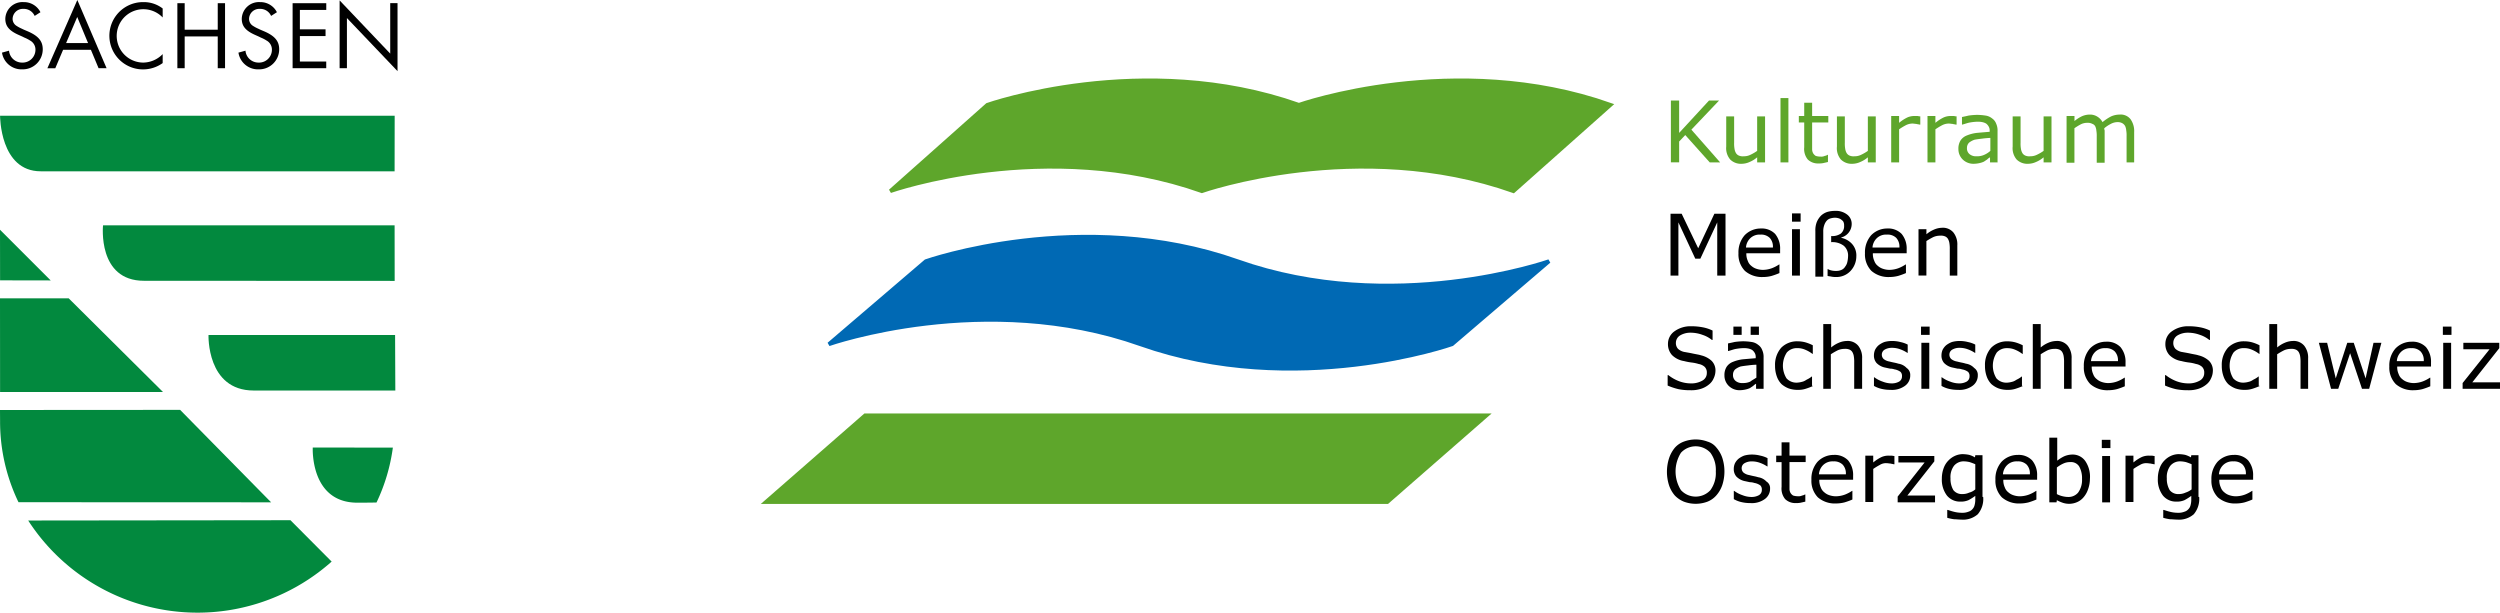 <svg xmlns="http://www.w3.org/2000/svg" width="396.029" height="97.052" viewBox="0 0 396.029 97.052">
  <g id="Gruppe_4" data-name="Gruppe 4" transform="translate(-926.513 -417.305)">
    <g id="Logo_Schrift" transform="translate(1044.047 427.246)">
      <path id="Pfad_108" data-name="Pfad 108" d="M3.8,109.721h98.435L117.948,96H19.513Z" transform="translate(0 -40.14)" fill="#5ea62b" stroke="#5ea62b" stroke-miterlimit="3.864" stroke-width="0.61"/>
      <path id="Pfad_109" data-name="Pfad 109" d="M21.3,63.323s24.765-8.711,49.36,0c24.651,8.711,49.36,0,49.36,0l15.372-13.151s-24.765,8.711-49.36,0c-24.651-8.711-49.36,0-49.36,0L21.3,63.323Z" transform="translate(-7.537 -18.735)" fill="#0069b4" stroke="#0069b4" stroke-miterlimit="3.864" stroke-width="0.61"/>
      <path id="Pfad_110" data-name="Pfad 110" d="M38.4,20.335s24.765-8.711,49.36,0c0,0,24.765-8.711,49.36,0L152.491,6.671c-24.651-8.711-49.36,0-49.36,0-24.651-8.711-49.36,0-49.36,0L38.4,20.335Z" transform="translate(-14.902 0)" fill="#5ea62b" stroke="#5ea62b" stroke-miterlimit="3.864" stroke-width="0.61"/>
      <path id="Pfad_111" data-name="Pfad 111" d="M262.357,104.009a4.863,4.863,0,0,1,.911,1.594,7.021,7.021,0,0,1,0,4.327,4.863,4.863,0,0,1-.911,1.594,3.656,3.656,0,0,1-1.423,1.025,5.337,5.337,0,0,1-3.757,0,4.2,4.2,0,0,1-1.423-.968,4.862,4.862,0,0,1-.911-1.594,7.021,7.021,0,0,1,0-4.327,5.147,5.147,0,0,1,.911-1.651,3.526,3.526,0,0,1,1.423-.968,5.337,5.337,0,0,1,3.757,0,2.785,2.785,0,0,1,1.423.968Zm-.114,3.757a4.584,4.584,0,0,0-.854-2.96,3.171,3.171,0,0,0-4.668,0,5.558,5.558,0,0,0,0,5.921,3.171,3.171,0,0,0,4.668,0,4.584,4.584,0,0,0,.854-2.96Z" transform="translate(-107.973 -43.025)" fill-rule="evenodd"/>
      <path id="Pfad_112" data-name="Pfad 112" d="M278.85,112.308A2,2,0,0,1,278,113.96a3.492,3.492,0,0,1-2.277.626,5.875,5.875,0,0,1-1.48-.171,4.3,4.3,0,0,1-1.139-.455V112.65h.057a4.76,4.76,0,0,0,1.309.683,3.913,3.913,0,0,0,1.366.285,2.393,2.393,0,0,0,1.253-.285.937.937,0,0,0,.455-.854.908.908,0,0,0-.228-.683,2.232,2.232,0,0,0-.968-.4,2.124,2.124,0,0,0-.683-.114c-.285-.057-.512-.114-.8-.171a2.6,2.6,0,0,1-1.366-.74,1.787,1.787,0,0,1-.4-1.2,2.285,2.285,0,0,1,.171-.854,2.349,2.349,0,0,1,.569-.74,3.464,3.464,0,0,1,.911-.512A4.44,4.44,0,0,1,276,106.9a5.169,5.169,0,0,1,1.309.171,4.39,4.39,0,0,1,1.139.4v1.309h-.057a5.313,5.313,0,0,0-1.139-.569,3.736,3.736,0,0,0-1.309-.228,2.242,2.242,0,0,0-1.139.285.909.909,0,0,0-.455.8.943.943,0,0,0,.285.683,1.951,1.951,0,0,0,.911.4c.228.057.455.114.74.171a5.9,5.9,0,0,1,.683.171,2.231,2.231,0,0,1,1.309.683,1.206,1.206,0,0,1,.569,1.139Z" transform="translate(-115.983 -44.834)"/>
      <path id="Pfad_113" data-name="Pfad 113" d="M289.511,112.894c-.228.057-.512.114-.74.171a3.5,3.5,0,0,1-.74.057,2.324,2.324,0,0,1-1.708-.626,2.627,2.627,0,0,1-.569-1.936v-3.928H284.9v-1.025h.854V103.5h1.253v2.106h2.562v1.025h-2.562v4.27a1.3,1.3,0,0,0,.171.626,1.33,1.33,0,0,0,.4.4,2.639,2.639,0,0,0,.8.114,1.226,1.226,0,0,0,.626-.114,1.248,1.248,0,0,0,.455-.171h.057v1.139Z" transform="translate(-121.065 -43.37)"/>
      <path id="Pfad_114" data-name="Pfad 114" d="M301.361,110.928h-5.409a2.641,2.641,0,0,0,.228,1.2,1.7,1.7,0,0,0,.569.8,2.234,2.234,0,0,0,.8.455,3.224,3.224,0,0,0,1.025.171,4.276,4.276,0,0,0,1.48-.285,5.9,5.9,0,0,0,1.082-.569h.057v1.366a11.073,11.073,0,0,1-1.253.455,5.615,5.615,0,0,1-1.366.171,4.1,4.1,0,0,1-2.847-.968,3.74,3.74,0,0,1-1.025-2.79,4.1,4.1,0,0,1,.968-2.847A3.524,3.524,0,0,1,298.23,107a2.963,2.963,0,0,1,2.277.854,3.614,3.614,0,0,1,.8,2.448v.626Zm-1.2-.911a2.034,2.034,0,0,0-.512-1.48,1.946,1.946,0,0,0-1.48-.512,2.109,2.109,0,0,0-1.594.569,2.259,2.259,0,0,0-.683,1.48h4.27Z" transform="translate(-125.286 -44.877)" fill-rule="evenodd"/>
      <path id="Pfad_115" data-name="Pfad 115" d="M314.255,108.566H314.2c-.171-.057-.342-.057-.512-.114-.171,0-.4-.057-.626-.057a1.821,1.821,0,0,0-1.082.285,9.9,9.9,0,0,0-1.025.626v5.238H309.7V107.2h1.253v1.082a6.292,6.292,0,0,1,1.309-.854,2.714,2.714,0,0,1,1.139-.228h.455c.114,0,.228.057.455.057v1.309Z" transform="translate(-131.746 -44.963)"/>
      <path id="Pfad_116" data-name="Pfad 116" d="M324.621,114.644H318.7v-.911l4.27-5.408h-4.156V107.3h5.693v.854l-4.27,5.408h4.384Z" transform="translate(-135.622 -45.007)"/>
      <path id="Pfad_117" data-name="Pfad 117" d="M337.547,113.575a3.743,3.743,0,0,1-.854,2.733,3.536,3.536,0,0,1-2.619.854c-.4,0-.8-.057-1.139-.057a7.32,7.32,0,0,1-1.082-.228v-1.252h.057c.228.057.512.171.968.285a5.169,5.169,0,0,0,1.309.171,2.56,2.56,0,0,0,1.025-.171,1.324,1.324,0,0,0,.626-.4,1.357,1.357,0,0,0,.342-.626,3.359,3.359,0,0,0,.114-.8V113.4a8.263,8.263,0,0,1-1.082.683,3,3,0,0,1-1.309.228,2.65,2.65,0,0,1-2.106-.968,4.163,4.163,0,0,1-.8-2.676,4.761,4.761,0,0,1,.285-1.651,3.251,3.251,0,0,1,.74-1.2,3.38,3.38,0,0,1,1.025-.74,3.059,3.059,0,0,1,1.2-.285,5.735,5.735,0,0,1,1.082.114,4.038,4.038,0,0,1,.911.4l.057-.342h1.139v6.6Zm-1.252-1.2v-3.985a9.442,9.442,0,0,0-.911-.342,4.395,4.395,0,0,0-.854-.114,1.986,1.986,0,0,0-1.594.683,2.971,2.971,0,0,0-.569,1.993,3.52,3.52,0,0,0,.455,1.879,1.691,1.691,0,0,0,1.423.626,2.467,2.467,0,0,0,1.082-.228,2.283,2.283,0,0,0,.968-.512Z" transform="translate(-140.92 -44.791)" fill-rule="evenodd"/>
      <path id="Pfad_118" data-name="Pfad 118" d="M352.561,110.928h-5.409a2.64,2.64,0,0,0,.228,1.2,1.7,1.7,0,0,0,.569.8,2.234,2.234,0,0,0,.8.455,3.224,3.224,0,0,0,1.025.171,4.277,4.277,0,0,0,1.48-.285,5.9,5.9,0,0,0,1.082-.569h.057v1.366a11.078,11.078,0,0,1-1.253.455,5.615,5.615,0,0,1-1.366.171,4.1,4.1,0,0,1-2.847-.968,3.74,3.74,0,0,1-1.025-2.79,4.1,4.1,0,0,1,.968-2.847A3.524,3.524,0,0,1,349.43,107a2.963,2.963,0,0,1,2.277.854,3.614,3.614,0,0,1,.8,2.448v.626Zm-1.2-.911a2.034,2.034,0,0,0-.512-1.48,1.946,1.946,0,0,0-1.48-.512,2.109,2.109,0,0,0-1.594.569,2.259,2.259,0,0,0-.683,1.48h4.27Z" transform="translate(-147.337 -44.877)" fill-rule="evenodd"/>
      <path id="Pfad_119" data-name="Pfad 119" d="M367.333,108.69a5.015,5.015,0,0,1-.285,1.651,3.758,3.758,0,0,1-.683,1.252,2.783,2.783,0,0,1-1.025.8,3.15,3.15,0,0,1-2.334.114,6.326,6.326,0,0,1-.911-.4l-.057.342H360.9V102.2h1.253v3.644a5.677,5.677,0,0,1,1.082-.683,3.377,3.377,0,0,1,1.309-.285,2.435,2.435,0,0,1,2.05,1.025,4.4,4.4,0,0,1,.74,2.79Zm-1.253.057a3.818,3.818,0,0,0-.455-1.993,1.527,1.527,0,0,0-1.423-.683,2.467,2.467,0,0,0-1.082.228,4.958,4.958,0,0,0-1.025.626v4.213a3.639,3.639,0,0,0,.911.342,3.874,3.874,0,0,0,.854.114,1.986,1.986,0,0,0,1.594-.683,3.378,3.378,0,0,0,.626-2.163Z" transform="translate(-153.797 -42.81)" fill-rule="evenodd"/>
      <path id="Pfad_120" data-name="Pfad 120" d="M376.866,104.109H375.5V102.8h1.366v1.309Zm-.057,8.6h-1.253v-7.344h1.253v7.344Z" transform="translate(-160.085 -43.068)" fill-rule="evenodd"/>
      <path id="Pfad_121" data-name="Pfad 121" d="M386.655,108.566H386.6c-.171-.057-.342-.057-.512-.114-.171,0-.4-.057-.626-.057a1.821,1.821,0,0,0-1.082.285,9.9,9.9,0,0,0-1.025.626v5.238H382.1V107.2h1.253v1.082a6.293,6.293,0,0,1,1.309-.854,2.714,2.714,0,0,1,1.139-.228h.455c.114,0,.228.057.455.057v1.309Z" transform="translate(-162.928 -44.963)"/>
      <path id="Pfad_122" data-name="Pfad 122" d="M397.647,113.575a3.743,3.743,0,0,1-.854,2.733,3.536,3.536,0,0,1-2.619.854c-.4,0-.8-.057-1.139-.057a7.322,7.322,0,0,1-1.082-.228v-1.252h.057c.228.057.512.171.968.285a5.169,5.169,0,0,0,1.309.171,2.559,2.559,0,0,0,1.025-.171,1.324,1.324,0,0,0,.626-.4,1.357,1.357,0,0,0,.342-.626,3.361,3.361,0,0,0,.114-.8V113.4a8.261,8.261,0,0,1-1.082.683,3,3,0,0,1-1.309.228,2.65,2.65,0,0,1-2.106-.968,4.164,4.164,0,0,1-.8-2.676,4.76,4.76,0,0,1,.285-1.651,3.251,3.251,0,0,1,.74-1.2,3.38,3.38,0,0,1,1.025-.74,3.06,3.06,0,0,1,1.2-.285,5.735,5.735,0,0,1,1.082.114,4.036,4.036,0,0,1,.911.4l.057-.342h1.139v6.6Zm-1.2-1.2v-3.985a9.445,9.445,0,0,0-.911-.342,4.394,4.394,0,0,0-.854-.114,1.986,1.986,0,0,0-1.594.683,2.971,2.971,0,0,0-.569,1.993,3.52,3.52,0,0,0,.455,1.879,1.691,1.691,0,0,0,1.423.626,2.467,2.467,0,0,0,1.082-.228,3.214,3.214,0,0,0,.968-.512Z" transform="translate(-166.804 -44.791)" fill-rule="evenodd"/>
      <path id="Pfad_123" data-name="Pfad 123" d="M412.661,110.928h-5.409a2.641,2.641,0,0,0,.228,1.2,1.7,1.7,0,0,0,.569.8,2.234,2.234,0,0,0,.8.455,3.224,3.224,0,0,0,1.025.171,4.276,4.276,0,0,0,1.48-.285,5.9,5.9,0,0,0,1.082-.569h.057v1.366a11.069,11.069,0,0,1-1.253.455,5.615,5.615,0,0,1-1.366.171,4.1,4.1,0,0,1-2.847-.968,3.74,3.74,0,0,1-1.025-2.79,4.1,4.1,0,0,1,.968-2.847A3.524,3.524,0,0,1,409.53,107a2.962,2.962,0,0,1,2.277.854,3.614,3.614,0,0,1,.8,2.448v.626Zm-1.2-.911a2.034,2.034,0,0,0-.512-1.48,1.946,1.946,0,0,0-1.48-.512,2.109,2.109,0,0,0-1.594.569,2.259,2.259,0,0,0-.683,1.48h4.27Z" transform="translate(-173.221 -44.877)" fill-rule="evenodd"/>
      <path id="Pfad_124" data-name="Pfad 124" d="M262.272,78.316a2.8,2.8,0,0,1-.285,1.139,2.454,2.454,0,0,1-.74.968,3.757,3.757,0,0,1-1.253.683,4.962,4.962,0,0,1-1.708.228,9.193,9.193,0,0,1-1.879-.171,10.019,10.019,0,0,1-1.708-.569V78.943h.114a6.313,6.313,0,0,0,1.708.968,5.4,5.4,0,0,0,1.822.342,3.52,3.52,0,0,0,1.879-.455,1.338,1.338,0,0,0,.683-1.2,1.252,1.252,0,0,0-.342-.968,1.922,1.922,0,0,0-.968-.455,6.047,6.047,0,0,0-1.082-.228,8.836,8.836,0,0,1-1.2-.228,3.462,3.462,0,0,1-1.936-.968,2.565,2.565,0,0,1-.626-1.765A2.406,2.406,0,0,1,255.782,72a4.337,4.337,0,0,1,2.619-.8,9.6,9.6,0,0,1,1.879.171,6.1,6.1,0,0,1,1.537.512v1.48H261.7a4.545,4.545,0,0,0-1.48-.8,5.465,5.465,0,0,0-1.879-.342,3.172,3.172,0,0,0-1.708.455,1.385,1.385,0,0,0-.626,1.139,1.339,1.339,0,0,0,.342.968,2.124,2.124,0,0,0,1.139.512c.285.057.683.114,1.2.228s.968.171,1.309.285a3.76,3.76,0,0,1,1.651.854,2.146,2.146,0,0,1,.626,1.651Z" transform="translate(-108.059 -29.459)"/>
      <path id="Pfad_125" data-name="Pfad 125" d="M276.762,81.149H275.51v-.8a1.866,1.866,0,0,0-.455.342l-.512.342a3.21,3.21,0,0,1-.683.228,4.515,4.515,0,0,1-.968.114,2.41,2.41,0,0,1-1.708-.683,2.28,2.28,0,0,1-.683-1.651,2.428,2.428,0,0,1,.342-1.366,2.094,2.094,0,0,1,1.025-.8,5.93,5.93,0,0,1,1.594-.4c.626-.057,1.309-.114,1.993-.171v-.171a1.214,1.214,0,0,0-.171-.683,1.535,1.535,0,0,0-.4-.455,2.039,2.039,0,0,0-.626-.228,3.5,3.5,0,0,0-.8-.057,7.78,7.78,0,0,0-1.082.114c-.4.057-.8.228-1.253.342h-.057v-1.2c.228-.057.569-.114,1.025-.228a11.056,11.056,0,0,1,1.366-.114,9.446,9.446,0,0,1,1.366.114,2.109,2.109,0,0,1,1.025.455,1.711,1.711,0,0,1,.626.8,2.64,2.64,0,0,1,.228,1.2v4.953Zm-1.2-1.765v-2.05a12.244,12.244,0,0,0-1.309.114q-.769.085-1.2.171a3.017,3.017,0,0,0-.854.455,1.159,1.159,0,0,0-.342.854,1.173,1.173,0,0,0,.4.968,1.6,1.6,0,0,0,1.139.342,2.641,2.641,0,0,0,1.2-.228c.285-.228.626-.4.968-.626Zm.4-6.775h-1.309V71.3h1.309v1.309Zm-2.733,0h-1.309V71.3h1.309v1.309Z" transform="translate(-114.863 -29.502)" fill-rule="evenodd"/>
      <path id="Pfad_126" data-name="Pfad 126" d="M290.635,82.46a10.264,10.264,0,0,1-1.2.455,3.785,3.785,0,0,1-1.2.171,4.245,4.245,0,0,1-1.48-.228,3.79,3.79,0,0,1-1.139-.683,3.251,3.251,0,0,1-.74-1.2,4.857,4.857,0,0,1-.285-1.708,4.1,4.1,0,0,1,.968-2.847,3.517,3.517,0,0,1,2.619-1.025,4.742,4.742,0,0,1,1.253.171,6.787,6.787,0,0,1,1.139.455v1.366h-.057a5,5,0,0,0-1.2-.683,2.973,2.973,0,0,0-1.2-.228,2.106,2.106,0,0,0-1.651.683,3.813,3.813,0,0,0-.057,4.1,2.106,2.106,0,0,0,1.651.683,3.332,3.332,0,0,0,.74-.114,1.9,1.9,0,0,0,.683-.285c.171-.114.342-.171.512-.285a2.412,2.412,0,0,0,.4-.285h.057v1.48Z" transform="translate(-120.936 -31.268)"/>
      <path id="Pfad_127" data-name="Pfad 127" d="M304.149,80.848H302.9V76.692a5.525,5.525,0,0,0-.057-.968,1.922,1.922,0,0,0-.228-.683,1.013,1.013,0,0,0-.455-.4,1.688,1.688,0,0,0-.8-.114,2.64,2.64,0,0,0-1.082.228,10.576,10.576,0,0,0-1.082.626v5.465H298V70.6h1.253v3.7a4.555,4.555,0,0,1,1.2-.74,3.332,3.332,0,0,1,1.253-.285,2.172,2.172,0,0,1,1.822.74,3.039,3.039,0,0,1,.626,2.05v4.782Z" transform="translate(-126.707 -29.2)"/>
      <path id="Pfad_128" data-name="Pfad 128" d="M317.85,80.765A2,2,0,0,1,317,82.416a3.492,3.492,0,0,1-2.277.626,5.875,5.875,0,0,1-1.48-.171,4.3,4.3,0,0,1-1.139-.455V81.05h.057a4.759,4.759,0,0,0,1.309.683,3.913,3.913,0,0,0,1.366.285,2.393,2.393,0,0,0,1.253-.285.937.937,0,0,0,.455-.854.908.908,0,0,0-.228-.683,2.232,2.232,0,0,0-.968-.4,2.124,2.124,0,0,0-.683-.114c-.285-.057-.512-.114-.8-.171a2.6,2.6,0,0,1-1.366-.74,1.787,1.787,0,0,1-.4-1.2,2.285,2.285,0,0,1,.171-.854,2.349,2.349,0,0,1,.569-.74,3.464,3.464,0,0,1,.911-.512A4.44,4.44,0,0,1,315,75.3a5.169,5.169,0,0,1,1.309.171,4.39,4.39,0,0,1,1.139.4v1.309h-.057a5.313,5.313,0,0,0-1.139-.569,3.736,3.736,0,0,0-1.309-.228,2.242,2.242,0,0,0-1.139.285.909.909,0,0,0-.455.8.943.943,0,0,0,.285.683,1.951,1.951,0,0,0,.911.4c.228.057.455.114.74.171a5.906,5.906,0,0,1,.683.171,2.231,2.231,0,0,1,1.309.683,1.3,1.3,0,0,1,.569,1.2Z" transform="translate(-132.78 -31.225)"/>
      <path id="Pfad_129" data-name="Pfad 129" d="M326.566,72.609H325.2V71.3h1.366v1.309Zm-.057,8.54h-1.253V73.862h1.253v7.287Z" transform="translate(-138.422 -29.502)" fill-rule="evenodd"/>
      <path id="Pfad_130" data-name="Pfad 130" d="M336.65,80.765a2,2,0,0,1-.854,1.651,3.492,3.492,0,0,1-2.277.626,5.874,5.874,0,0,1-1.48-.171,4.3,4.3,0,0,1-1.139-.455V81.05h.057a4.76,4.76,0,0,0,1.309.683,3.913,3.913,0,0,0,1.366.285,2.393,2.393,0,0,0,1.253-.285.937.937,0,0,0,.455-.854.908.908,0,0,0-.228-.683,2.232,2.232,0,0,0-.968-.4,2.123,2.123,0,0,0-.683-.114c-.285-.057-.512-.114-.8-.171a2.6,2.6,0,0,1-1.366-.74,1.787,1.787,0,0,1-.4-1.2,2.285,2.285,0,0,1,.171-.854,2.349,2.349,0,0,1,.569-.74,3.464,3.464,0,0,1,.911-.512A4.44,4.44,0,0,1,333.8,75.3a5.169,5.169,0,0,1,1.309.171,4.39,4.39,0,0,1,1.139.4v1.309h-.057a5.313,5.313,0,0,0-1.139-.569,3.736,3.736,0,0,0-1.309-.228,2.242,2.242,0,0,0-1.139.285.909.909,0,0,0-.455.8.943.943,0,0,0,.285.683,1.951,1.951,0,0,0,.911.4c.228.057.455.114.74.171a5.909,5.909,0,0,1,.683.171,2.231,2.231,0,0,1,1.309.683,1.3,1.3,0,0,1,.569,1.2Z" transform="translate(-140.877 -31.225)"/>
      <path id="Pfad_131" data-name="Pfad 131" d="M349.035,82.46a10.262,10.262,0,0,1-1.2.455,3.785,3.785,0,0,1-1.2.171,4.245,4.245,0,0,1-1.48-.228,3.789,3.789,0,0,1-1.139-.683,3.25,3.25,0,0,1-.74-1.2A4.857,4.857,0,0,1,343,79.271a4.1,4.1,0,0,1,.968-2.847,3.517,3.517,0,0,1,2.619-1.025,4.742,4.742,0,0,1,1.253.171,6.787,6.787,0,0,1,1.139.455v1.366h-.057a5,5,0,0,0-1.2-.683,2.973,2.973,0,0,0-1.2-.228,2.106,2.106,0,0,0-1.651.683,3.813,3.813,0,0,0-.057,4.1,2.106,2.106,0,0,0,1.651.683,3.332,3.332,0,0,0,.74-.114,1.9,1.9,0,0,0,.683-.285c.171-.114.342-.171.512-.285a2.409,2.409,0,0,0,.4-.285h.057v1.48Z" transform="translate(-146.088 -31.268)"/>
      <path id="Pfad_132" data-name="Pfad 132" d="M362.506,80.848h-1.253V76.692a5.522,5.522,0,0,0-.057-.968,1.921,1.921,0,0,0-.228-.683,1.013,1.013,0,0,0-.455-.4,1.688,1.688,0,0,0-.8-.114,2.64,2.64,0,0,0-1.082.228,10.573,10.573,0,0,0-1.082.626v5.465H356.3V70.6h1.253v3.7a4.556,4.556,0,0,1,1.2-.74A3.332,3.332,0,0,1,360,73.276a2.172,2.172,0,0,1,1.822.74,3.039,3.039,0,0,1,.626,2.05v4.782Z" transform="translate(-151.816 -29.2)"/>
      <path id="Pfad_133" data-name="Pfad 133" d="M377.161,79.428h-5.409a2.641,2.641,0,0,0,.228,1.2,1.7,1.7,0,0,0,.569.8,2.233,2.233,0,0,0,.8.455,3.224,3.224,0,0,0,1.025.171,4.277,4.277,0,0,0,1.48-.285,5.9,5.9,0,0,0,1.082-.569h.057V82.56a11.073,11.073,0,0,1-1.253.455,5.615,5.615,0,0,1-1.366.171,4.1,4.1,0,0,1-2.847-.968,3.74,3.74,0,0,1-1.025-2.79,4.1,4.1,0,0,1,.968-2.847A3.524,3.524,0,0,1,374.03,75.5a2.962,2.962,0,0,1,2.277.854,3.614,3.614,0,0,1,.8,2.448v.626Zm-1.253-.911a2.034,2.034,0,0,0-.512-1.48,1.946,1.946,0,0,0-1.48-.512,2.109,2.109,0,0,0-1.594.569,2.259,2.259,0,0,0-.683,1.48h4.27Z" transform="translate(-157.932 -31.311)" fill-rule="evenodd"/>
      <path id="Pfad_134" data-name="Pfad 134" d="M400.672,78.316a2.8,2.8,0,0,1-.285,1.139,2.454,2.454,0,0,1-.74.968,3.758,3.758,0,0,1-1.253.683,4.963,4.963,0,0,1-1.708.228,9.193,9.193,0,0,1-1.879-.171,10.019,10.019,0,0,1-1.708-.569V78.943h.114a6.313,6.313,0,0,0,1.708.968,5.4,5.4,0,0,0,1.822.342,3.52,3.52,0,0,0,1.879-.455,1.338,1.338,0,0,0,.683-1.2,1.252,1.252,0,0,0-.342-.968,1.922,1.922,0,0,0-.968-.455,6.047,6.047,0,0,0-1.082-.228,8.835,8.835,0,0,1-1.2-.228,3.462,3.462,0,0,1-1.936-.968,2.564,2.564,0,0,1-.626-1.765A2.406,2.406,0,0,1,394.182,72a4.337,4.337,0,0,1,2.619-.8,9.6,9.6,0,0,1,1.879.171,6.1,6.1,0,0,1,1.537.512v1.48H400.1a4.546,4.546,0,0,0-1.48-.8,5.466,5.466,0,0,0-1.879-.342,3.172,3.172,0,0,0-1.708.455,1.385,1.385,0,0,0-.626,1.139,1.339,1.339,0,0,0,.342.968,2.124,2.124,0,0,0,1.139.512c.285.057.683.114,1.2.228s.968.171,1.309.285a3.76,3.76,0,0,1,1.651.854,2.146,2.146,0,0,1,.626,1.651Z" transform="translate(-167.665 -29.459)"/>
      <path id="Pfad_135" data-name="Pfad 135" d="M414.935,82.46a10.266,10.266,0,0,1-1.2.455,3.785,3.785,0,0,1-1.2.171,4.245,4.245,0,0,1-1.48-.228,3.79,3.79,0,0,1-1.139-.683,3.251,3.251,0,0,1-.74-1.2,4.858,4.858,0,0,1-.285-1.708,4.1,4.1,0,0,1,.968-2.847,3.517,3.517,0,0,1,2.619-1.025,4.742,4.742,0,0,1,1.253.171,6.784,6.784,0,0,1,1.139.455v1.366h-.057a5,5,0,0,0-1.2-.683,2.973,2.973,0,0,0-1.2-.228,2.106,2.106,0,0,0-1.651.683,3.813,3.813,0,0,0-.057,4.1,2.106,2.106,0,0,0,1.651.683,3.332,3.332,0,0,0,.74-.114,1.9,1.9,0,0,0,.683-.285c.171-.114.342-.171.512-.285a2.412,2.412,0,0,0,.4-.285h.057v1.48Z" transform="translate(-174.47 -31.268)"/>
      <path id="Pfad_136" data-name="Pfad 136" d="M428.306,80.848h-1.253V76.692a5.522,5.522,0,0,0-.057-.968,1.921,1.921,0,0,0-.228-.683,1.013,1.013,0,0,0-.455-.4,1.688,1.688,0,0,0-.8-.114,2.64,2.64,0,0,0-1.082.228,10.573,10.573,0,0,0-1.082.626v5.465H422.1V70.6h1.253v3.7a4.556,4.556,0,0,1,1.2-.74,3.332,3.332,0,0,1,1.253-.285,2.172,2.172,0,0,1,1.822.74,3.039,3.039,0,0,1,.626,2.05v4.782Z" transform="translate(-180.155 -29.2)"/>
      <path id="Pfad_137" data-name="Pfad 137" d="M445.806,75.8l-1.936,7.287h-1.139l-1.879-5.636-1.879,5.636h-1.139L435.9,75.8h1.309l1.366,5.636L440.4,75.8h1.025l1.879,5.636,1.253-5.636Z" transform="translate(-186.099 -31.44)"/>
      <path id="Pfad_138" data-name="Pfad 138" d="M462.161,79.428h-5.409a2.641,2.641,0,0,0,.228,1.2,1.7,1.7,0,0,0,.569.8,2.233,2.233,0,0,0,.8.455,3.224,3.224,0,0,0,1.025.171,4.276,4.276,0,0,0,1.48-.285,5.9,5.9,0,0,0,1.082-.569h.057V82.56a11.073,11.073,0,0,1-1.253.455,5.615,5.615,0,0,1-1.366.171,4.1,4.1,0,0,1-2.847-.968,3.74,3.74,0,0,1-1.025-2.79,4.1,4.1,0,0,1,.968-2.847A3.524,3.524,0,0,1,459.03,75.5a2.962,2.962,0,0,1,2.277.854,3.614,3.614,0,0,1,.8,2.448v.626Zm-1.2-.911a2.034,2.034,0,0,0-.512-1.48,1.946,1.946,0,0,0-1.48-.512,2.109,2.109,0,0,0-1.594.569,2.259,2.259,0,0,0-.683,1.48h4.27Z" transform="translate(-194.54 -31.311)" fill-rule="evenodd"/>
      <path id="Pfad_139" data-name="Pfad 139" d="M471.766,72.609H470.4V71.3h1.366v1.309Zm-.057,8.54h-1.253V73.862h1.253v7.287Z" transform="translate(-200.957 -29.502)" fill-rule="evenodd"/>
      <path id="Pfad_140" data-name="Pfad 140" d="M481.821,83.087H475.9v-.911l4.27-5.352h-4.156V75.8h5.693v.854l-4.27,5.408h4.384Z" transform="translate(-203.326 -31.44)"/>
      <path id="Pfad_141" data-name="Pfad 141" d="M264.211,49.692H262.9V41.266l-2.676,5.75h-.8l-2.676-5.75v8.426H255.5V39.9h1.765l2.619,5.465,2.562-5.465h1.765Z" transform="translate(-108.403 -15.978)"/>
      <path id="Pfad_142" data-name="Pfad 142" d="M281.061,47.928h-5.409a2.64,2.64,0,0,0,.228,1.2,1.7,1.7,0,0,0,.569.8,2.234,2.234,0,0,0,.8.455,3.224,3.224,0,0,0,1.025.171,4.277,4.277,0,0,0,1.48-.285,5.9,5.9,0,0,0,1.082-.569h.057V51.06a11.076,11.076,0,0,1-1.253.455,5.285,5.285,0,0,1-1.366.171,4.1,4.1,0,0,1-2.847-.968,3.74,3.74,0,0,1-1.025-2.79,4.1,4.1,0,0,1,.968-2.847A3.524,3.524,0,0,1,277.93,44a2.963,2.963,0,0,1,2.277.854A3.614,3.614,0,0,1,281,47.3v.626Zm-1.2-.968a2.034,2.034,0,0,0-.512-1.48,1.946,1.946,0,0,0-1.48-.512,2.109,2.109,0,0,0-1.594.569,2.259,2.259,0,0,0-.683,1.48h4.27Z" transform="translate(-116.543 -17.744)" fill-rule="evenodd"/>
      <path id="Pfad_143" data-name="Pfad 143" d="M290.666,41.109H289.3V39.8h1.366v1.309Zm-.114,8.54H289.3V42.3h1.253v7.344Z" transform="translate(-122.96 -15.935)" fill-rule="evenodd"/>
      <path id="Pfad_144" data-name="Pfad 144" d="M302.29,46.216a3.4,3.4,0,0,1-.911,2.391,3.044,3.044,0,0,1-2.334.968,3.267,3.267,0,0,1-.683-.057c-.228-.057-.455-.057-.626-.114V48.323h.057a2.039,2.039,0,0,0,.626.228,2.772,2.772,0,0,0,.683.057,1.9,1.9,0,0,0,.854-.171,1.246,1.246,0,0,0,.569-.512,1.765,1.765,0,0,0,.342-.74,4.424,4.424,0,0,0,.114-.911,2.027,2.027,0,0,0-.683-1.651,2.971,2.971,0,0,0-1.993-.569v-.968a2.362,2.362,0,0,0,1.537-.4,1.512,1.512,0,0,0,.512-1.252,1.254,1.254,0,0,0-.057-.455.659.659,0,0,0-.285-.4,1.24,1.24,0,0,0-.455-.285,2.123,2.123,0,0,0-.683-.114,2.858,2.858,0,0,0-.683.114,1.181,1.181,0,0,0-.569.342,1.969,1.969,0,0,0-.4.683,2.87,2.87,0,0,0-.171,1.082v7.116H295.8v-7.23a3.558,3.558,0,0,1,.228-1.423,3.23,3.23,0,0,1,.683-1.025,2.723,2.723,0,0,1,.968-.569,4.334,4.334,0,0,1,1.2-.171,2.907,2.907,0,0,1,1.936.569,1.836,1.836,0,0,1,.74,1.537,2.217,2.217,0,0,1-1.651,2.106v.057a3.155,3.155,0,0,1,1.708.968,2.727,2.727,0,0,1,.683,1.879Z" transform="translate(-125.76 -15.634)"/>
      <path id="Pfad_145" data-name="Pfad 145" d="M316.261,47.928h-5.409a2.641,2.641,0,0,0,.228,1.2,1.7,1.7,0,0,0,.569.8,2.234,2.234,0,0,0,.8.455,3.224,3.224,0,0,0,1.025.171,4.276,4.276,0,0,0,1.48-.285,5.9,5.9,0,0,0,1.082-.569h.057V51.06a11.076,11.076,0,0,1-1.253.455,5.615,5.615,0,0,1-1.366.171,4.1,4.1,0,0,1-2.847-.968,3.74,3.74,0,0,1-1.025-2.79,4.1,4.1,0,0,1,.968-2.847A3.524,3.524,0,0,1,313.13,44a2.963,2.963,0,0,1,2.277.854,3.614,3.614,0,0,1,.8,2.448v.626Zm-1.2-.968a2.034,2.034,0,0,0-.512-1.48,1.946,1.946,0,0,0-1.48-.512,2.109,2.109,0,0,0-1.594.569,2.258,2.258,0,0,0-.683,1.48h4.27Z" transform="translate(-131.703 -17.744)" fill-rule="evenodd"/>
      <path id="Pfad_146" data-name="Pfad 146" d="M330.706,51.372h-1.253V47.216a5.525,5.525,0,0,0-.057-.968,1.922,1.922,0,0,0-.228-.683,1.013,1.013,0,0,0-.455-.4,1.688,1.688,0,0,0-.8-.114,2.64,2.64,0,0,0-1.082.228,10.579,10.579,0,0,0-1.082.626v5.465H324.5V44.028h1.253v.8a4.556,4.556,0,0,1,1.2-.74A3.332,3.332,0,0,1,328.2,43.8a2.172,2.172,0,0,1,1.822.74,3.039,3.039,0,0,1,.626,2.05v4.782Z" transform="translate(-138.12 -17.658)"/>
      <path id="Pfad_147" data-name="Pfad 147" d="M263.4,18.192h-1.651l-3.871-4.327-.968,1.025v3.3H255.6V8.4h1.309v5.124L261.635,8.4h1.594l-4.384,4.611Z" transform="translate(-108.446 -2.412)" fill="#5ea62b"/>
      <path id="Pfad_148" data-name="Pfad 148" d="M277.149,20.087H275.9v-.8a4.555,4.555,0,0,1-1.2.74,3.1,3.1,0,0,1-1.253.285,2.4,2.4,0,0,1-1.822-.683,2.771,2.771,0,0,1-.626-2.05V12.8h1.253v4.156a4.908,4.908,0,0,0,.057.968,1.92,1.92,0,0,0,.228.683,1.013,1.013,0,0,0,.455.4,1.573,1.573,0,0,0,.8.114,2.233,2.233,0,0,0,1.025-.228,6.707,6.707,0,0,0,1.082-.626V12.8h1.253v7.287Z" transform="translate(-115.079 -4.307)" fill="#5ea62b"/>
      <path id="Pfad_149" data-name="Pfad 149" d="M287.352,17.891H286.1V7.7h1.252Z" transform="translate(-121.582 -2.11)" fill="#5ea62b"/>
      <path id="Pfad_150" data-name="Pfad 150" d="M295.811,18.394c-.228.057-.512.114-.74.171a3.5,3.5,0,0,1-.74.057A2.324,2.324,0,0,1,292.623,18a2.627,2.627,0,0,1-.569-1.936V12.131H291.2V11.106h.854V9h1.253v2.106h2.562v1.025h-2.562V16.4a1.3,1.3,0,0,0,.171.626,1.33,1.33,0,0,0,.4.4,2.639,2.639,0,0,0,.8.114,1.226,1.226,0,0,0,.626-.114,1.248,1.248,0,0,0,.455-.171h.057v1.139Z" transform="translate(-123.779 -2.67)" fill="#5ea62b"/>
      <path id="Pfad_151" data-name="Pfad 151" d="M307.949,20.087H306.7v-.8a4.556,4.556,0,0,1-1.2.74,3.1,3.1,0,0,1-1.253.285,2.4,2.4,0,0,1-1.822-.683,2.771,2.771,0,0,1-.626-2.05V12.8h1.253v4.156a4.908,4.908,0,0,0,.057.968,1.922,1.922,0,0,0,.228.683,1.013,1.013,0,0,0,.455.4,1.573,1.573,0,0,0,.8.114,2.233,2.233,0,0,0,1.025-.228,6.707,6.707,0,0,0,1.082-.626V12.8h1.253v7.287Z" transform="translate(-128.344 -4.307)" fill="#5ea62b"/>
      <path id="Pfad_152" data-name="Pfad 152" d="M321.455,14.066H321.4c-.171-.057-.342-.057-.512-.114-.171,0-.4-.057-.626-.057a2.355,2.355,0,0,0-1.082.285,9.9,9.9,0,0,0-1.025.626v5.238H316.9V12.7h1.253v1.082a6.291,6.291,0,0,1,1.309-.854A2.714,2.714,0,0,1,320.6,12.7h.455c.114,0,.228.057.455.057v1.309Z" transform="translate(-134.847 -4.264)" fill="#5ea62b"/>
      <path id="Pfad_153" data-name="Pfad 153" d="M331.555,14.066H331.5c-.171-.057-.342-.057-.512-.114-.171,0-.4-.057-.626-.057a2.355,2.355,0,0,0-1.082.285,9.9,9.9,0,0,0-1.025.626v5.238H327V12.7h1.253v1.082a6.291,6.291,0,0,1,1.309-.854A2.714,2.714,0,0,1,330.7,12.7h.455c.114,0,.228.057.455.057v1.309Z" transform="translate(-139.197 -4.264)" fill="#5ea62b"/>
      <path id="Pfad_154" data-name="Pfad 154" d="M341.862,19.915H340.61v-.8a1.866,1.866,0,0,0-.455.342l-.512.342a3.209,3.209,0,0,1-.683.228,4.515,4.515,0,0,1-.968.114,2.411,2.411,0,0,1-1.708-.683,2.28,2.28,0,0,1-.683-1.651,2.428,2.428,0,0,1,.342-1.366,2.093,2.093,0,0,1,1.025-.8,5.931,5.931,0,0,1,1.594-.4c.626-.057,1.309-.114,1.993-.171V14.9a1.214,1.214,0,0,0-.171-.683,1.534,1.534,0,0,0-.4-.455,2.04,2.04,0,0,0-.626-.228,3.5,3.5,0,0,0-.8-.057,7.779,7.779,0,0,0-1.082.114c-.4.057-.8.228-1.253.342h-.057v-1.2c.228-.057.569-.114,1.025-.228a11.055,11.055,0,0,1,1.366-.114,9.447,9.447,0,0,1,1.366.114,2.109,2.109,0,0,1,1.025.455,1.712,1.712,0,0,1,.626.8,2.641,2.641,0,0,1,.228,1.2v4.953Zm-1.2-1.822v-2.05a12.243,12.243,0,0,0-1.309.114q-.769.085-1.2.171a3.017,3.017,0,0,0-.854.455,1.159,1.159,0,0,0-.342.854,1.173,1.173,0,0,0,.4.968,1.6,1.6,0,0,0,1.139.342,2.641,2.641,0,0,0,1.2-.228,3.525,3.525,0,0,0,.968-.626Z" transform="translate(-142.901 -4.135)" fill="#5ea62b" fill-rule="evenodd"/>
      <path id="Pfad_155" data-name="Pfad 155" d="M356.849,20.087H355.6v-.8a4.554,4.554,0,0,1-1.2.74,3.1,3.1,0,0,1-1.253.285,2.4,2.4,0,0,1-1.822-.683,2.771,2.771,0,0,1-.626-2.05V12.8h1.253v4.156a4.908,4.908,0,0,0,.057.968,1.921,1.921,0,0,0,.228.683,1.013,1.013,0,0,0,.455.4,1.573,1.573,0,0,0,.8.114,2.233,2.233,0,0,0,1.025-.228,6.707,6.707,0,0,0,1.082-.626V12.8h1.253v7.287Z" transform="translate(-149.404 -4.307)" fill="#5ea62b"/>
      <path id="Pfad_156" data-name="Pfad 156" d="M376.46,19.872h-1.253V15.716a4.6,4.6,0,0,0-.057-.911,1.99,1.99,0,0,0-.171-.683,1.165,1.165,0,0,0-.455-.455,1.508,1.508,0,0,0-.8-.171,2.32,2.32,0,0,0-1.025.285,5.346,5.346,0,0,0-1.025.683.722.722,0,0,0,.057.342v5.124h-1.253V15.773a4.6,4.6,0,0,0-.057-.911,1.99,1.99,0,0,0-.171-.683.79.79,0,0,0-.455-.4,1.508,1.508,0,0,0-.8-.171,2.233,2.233,0,0,0-1.025.228,9.9,9.9,0,0,0-1.025.626v5.465H365.7v-7.4h1.253v.8a5.469,5.469,0,0,1,1.139-.74,3.1,3.1,0,0,1,1.253-.285,2.165,2.165,0,0,1,1.253.342,2.282,2.282,0,0,1,.8.854,7.068,7.068,0,0,1,1.366-.911,3.377,3.377,0,0,1,1.309-.285,1.991,1.991,0,0,1,1.765.74,3.243,3.243,0,0,1,.569,2.05v4.782Z" transform="translate(-155.865 -4.092)" fill="#5ea62b"/>
    </g>
    <g id="logo-sachsen" transform="translate(714.513 90.405)">
      <g id="Gruppe_1" data-name="Gruppe 1" transform="translate(212 345.236)">
        <path id="Pfad_157" data-name="Pfad 157" d="M326.055,488.74c-7.524,0-7.061-8.74-7.061-8.74l12.689.018a29.164,29.164,0,0,1-2.589,8.693S328.081,488.74,326.055,488.74Z" transform="translate(-269.449 -427.446)" fill="#02893e"/>
        <path id="Pfad_158" data-name="Pfad 158" d="M269.717,511.428a31.945,31.945,0,0,1-48.071-6.505l41.547-.048Z" transform="translate(-217.18 -440.803)" fill="#02893e"/>
        <path id="Pfad_159" data-name="Pfad 159" d="M240.534,467.125l14.412,14.643-40.018-.017a29.37,29.37,0,0,1-2.916-12.785L212,467.144Z" transform="translate(-212 -420.532)" fill="#02893e"/>
        <path id="Pfad_160" data-name="Pfad 160" d="M212.012,443.8,212,428.958h10.881l14.933,14.836Z" transform="translate(-212 -400.038)" fill="#02893e"/>
        <path id="Pfad_161" data-name="Pfad 161" d="M212,405.5l8.031,8.031-8.019-.015Z" transform="translate(-212 -387.442)" fill="#02893e"/>
        <path id="Pfad_162" data-name="Pfad 162" d="M274.535,366.5H212.026s-.043,8.807,6.441,8.8c6.454-.01,56.056,0,56.056,0Z" transform="translate(-212.014 -366.5)" fill="#02893e"/>
        <path id="Pfad_163" data-name="Pfad 163" d="M293.395,404H247.207s-.926,8.778,6.482,8.778,39.717.02,39.717.02Z" transform="translate(-230.885 -386.636)" fill="#02893e"/>
        <path id="Pfad_164" data-name="Pfad 164" d="M290.489,450.3c-7.486,0-7.158-8.8-7.158-8.8h29.557l.038,8.8Z" transform="translate(-250.301 -406.773)" fill="#02893e"/>
      </g>
      <g id="Gruppe_3" data-name="Gruppe 3" transform="translate(212.313 326.9)">
        <g id="Gruppe_2" data-name="Gruppe 2">
          <path id="Pfad_165" data-name="Pfad 165" d="M217.854,329.81a1.876,1.876,0,0,0-1.785-1.114,1.621,1.621,0,0,0-1.708,1.593,1.307,1.307,0,0,0,.652,1.114,5.619,5.619,0,0,0,.807.433l.326.155.326.139.326.139c1.658.727,2.337,1.547,2.337,2.831a3.177,3.177,0,0,1-3.254,3.175,3.123,3.123,0,0,1-3.2-2.649l1.112-.309a2.067,2.067,0,0,0,2.077,1.887,2.036,2.036,0,0,0,2.111-2.027,1.632,1.632,0,0,0-.854-1.47,5.449,5.449,0,0,0-.9-.464l-.311-.155-.31-.139-.311-.139c-1.487-.665-2.089-1.392-2.089-2.553a2.717,2.717,0,0,1,2.9-2.633,2.923,2.923,0,0,1,2.666,1.6Z" transform="translate(-212.677 -327.289)"/>
          <path id="Pfad_166" data-name="Pfad 166" d="M234.657,333.72h-3.476l1.761-4.129Zm.448,1.067,1.221,2.922h1.267L232.958,326.9l-4.742,10.809h1.251l1.236-2.922Z" transform="translate(-221.021 -326.9)"/>
          <path id="Pfad_167" data-name="Pfad 167" d="M257.866,330.057a4.227,4.227,0,1,0-3.109,7.147,4.35,4.35,0,0,0,3.109-1.346v1.422a5.33,5.33,0,1,1-3.062-9.656,4.874,4.874,0,0,1,3.062,1.009Z" transform="translate(-232.409 -327.289)"/>
          <path id="Pfad_168" data-name="Pfad 168" d="M279.077,332.2V328h1.158v10.3h-1.158v-5.035H273.84V338.3h-1.158V328h1.158v4.2Z" transform="translate(-244.898 -327.494)"/>
          <path id="Pfad_169" data-name="Pfad 169" d="M298.742,329.81a1.876,1.876,0,0,0-1.785-1.114,1.621,1.621,0,0,0-1.708,1.593,1.306,1.306,0,0,0,.652,1.114,5.656,5.656,0,0,0,.808.433l.326.155.326.139.326.139c1.659.727,2.337,1.547,2.337,2.831a3.177,3.177,0,0,1-3.253,3.175,3.124,3.124,0,0,1-3.2-2.649l1.113-.309a2.067,2.067,0,0,0,2.077,1.887,2.036,2.036,0,0,0,2.111-2.027,1.631,1.631,0,0,0-.854-1.47,5.464,5.464,0,0,0-.9-.464l-.311-.155-.311-.139-.31-.139c-1.487-.665-2.089-1.392-2.089-2.553a2.717,2.717,0,0,1,2.9-2.633,2.923,2.923,0,0,1,2.666,1.6Z" transform="translate(-256.111 -327.289)"/>
          <path id="Pfad_170" data-name="Pfad 170" d="M313.252,329.071v3.071h4.067v1.067h-4.067v4.027h4.176V338.3H312.1V328h5.333v1.067Z" transform="translate(-266.061 -327.493)"/>
          <path id="Pfad_171" data-name="Pfad 171" d="M328.192,327.037l8.016,8.429v-8h1.158v10.779l-8.017-8.413v7.949h-1.158Z" transform="translate(-274.705 -326.974)"/>
        </g>
      </g>
    </g>
  </g>
</svg>
